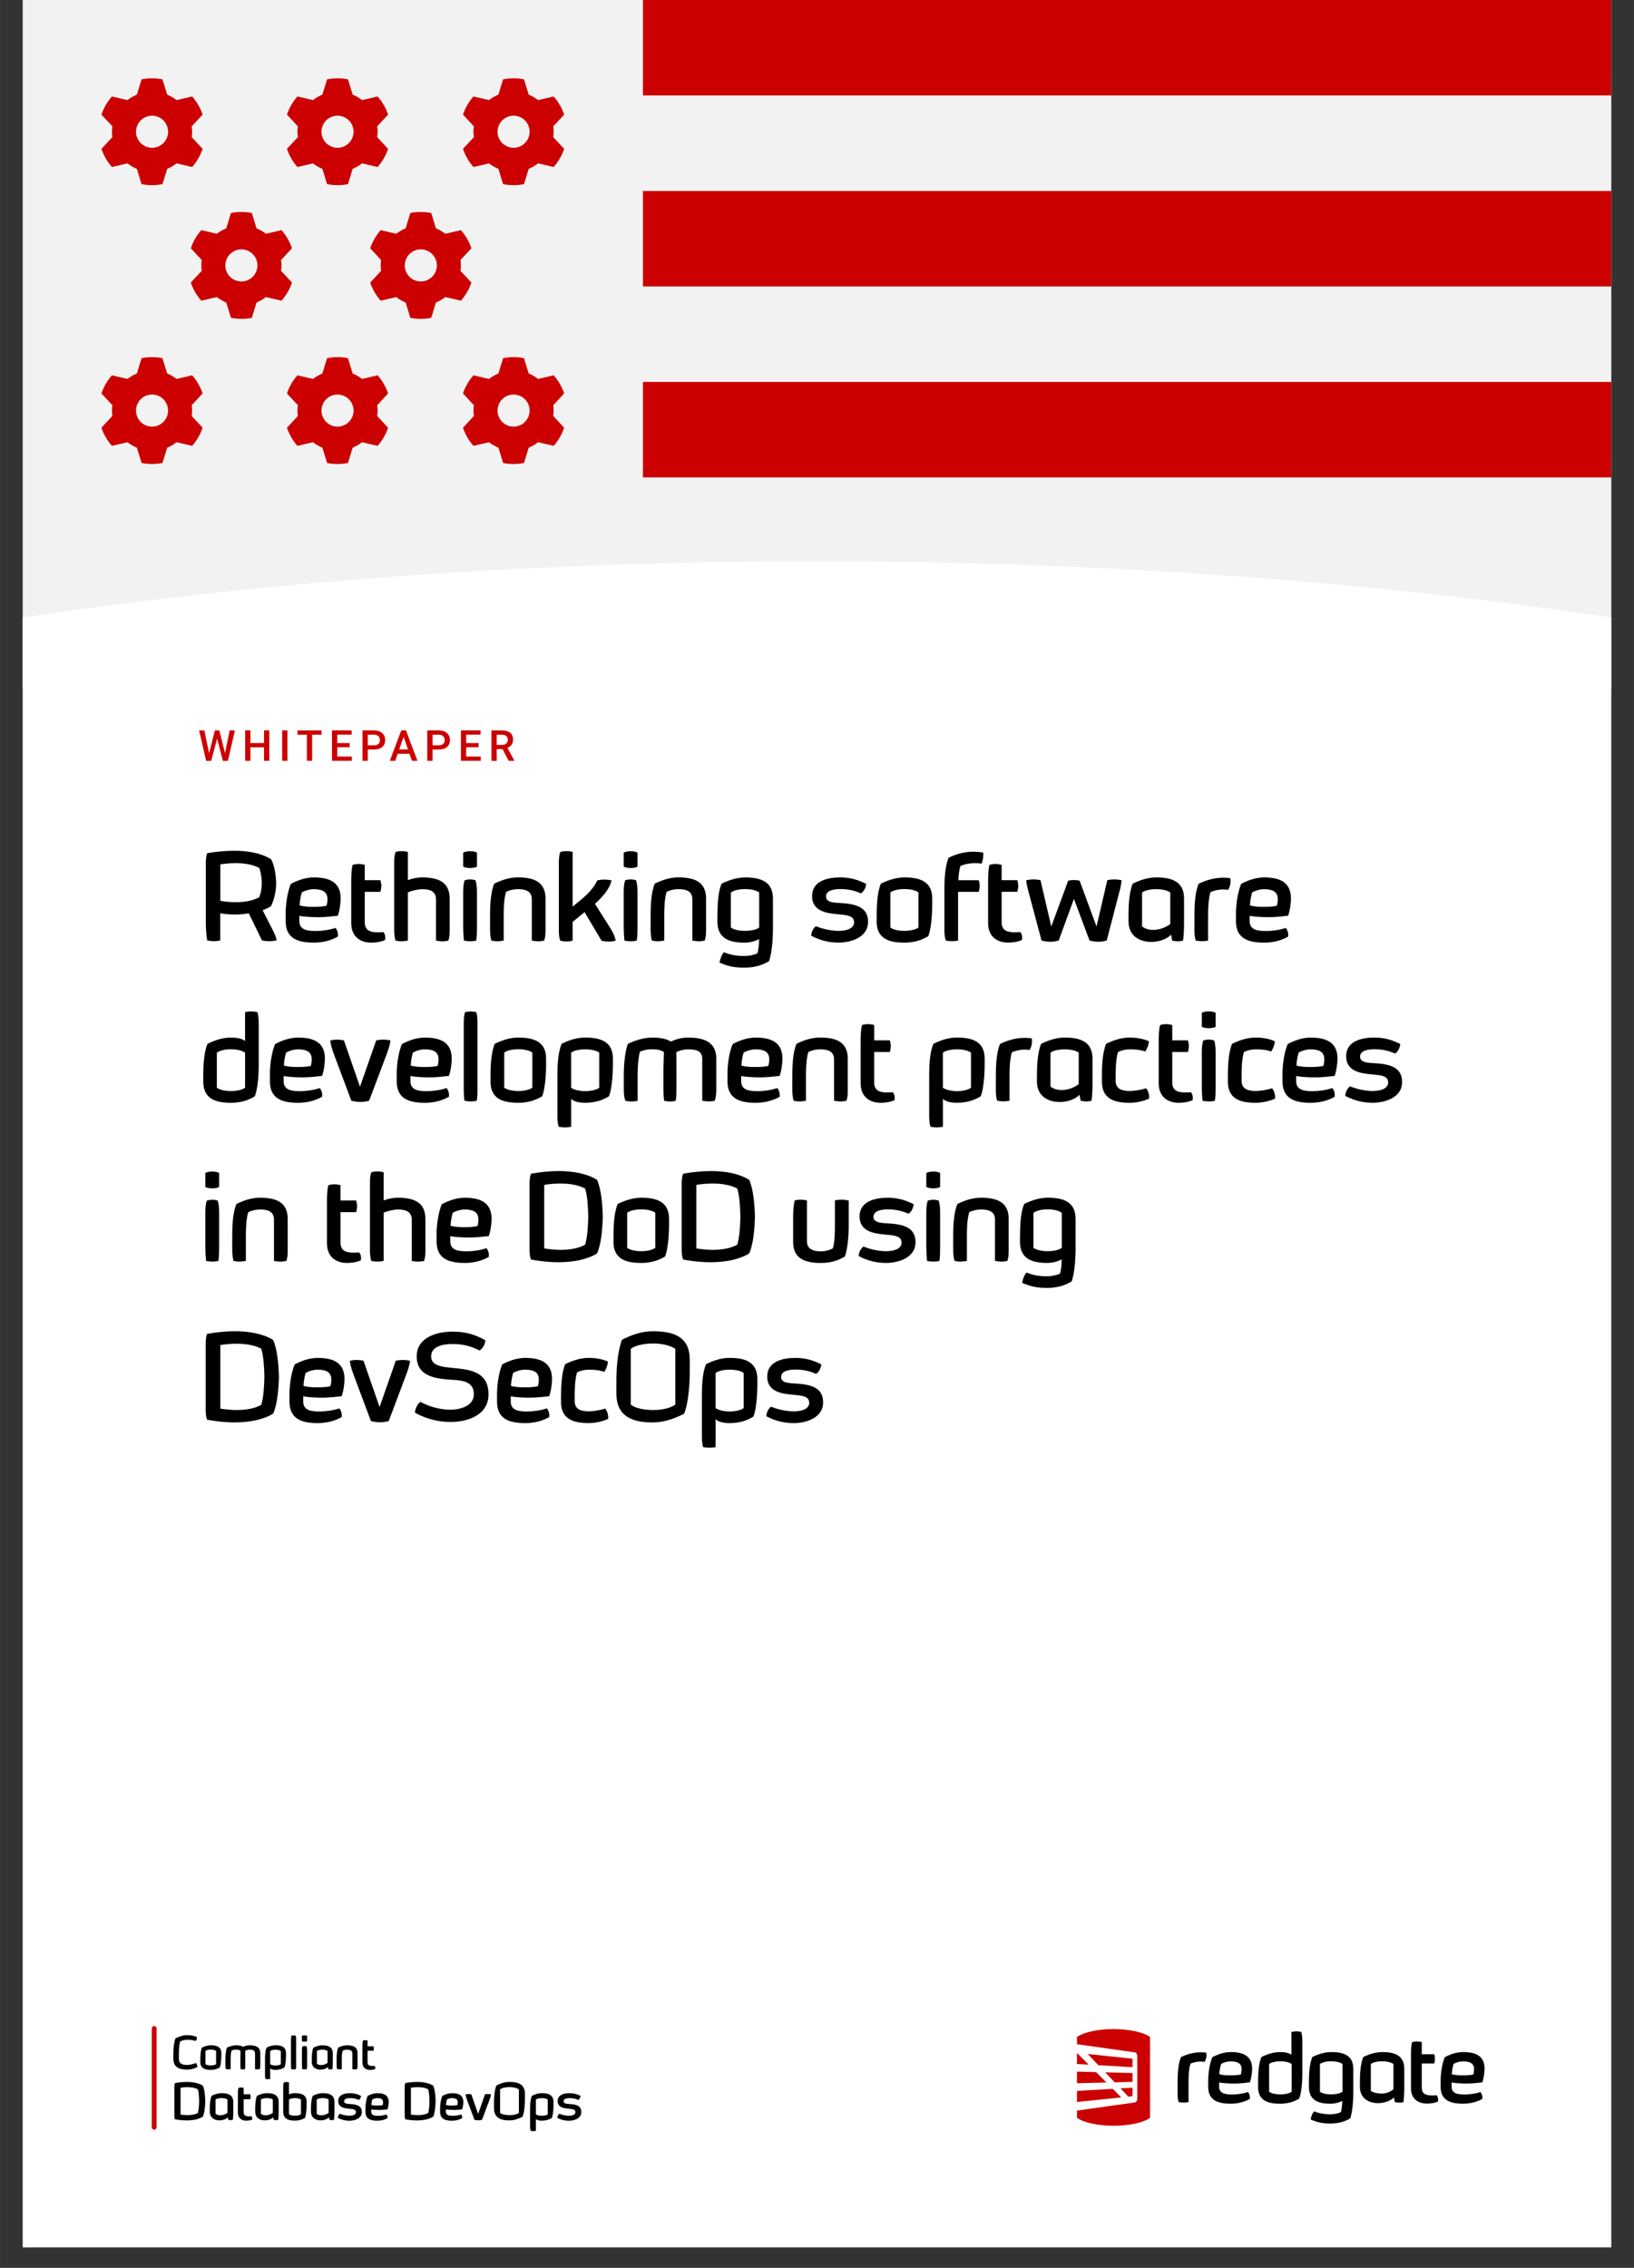 <?xml version="1.0" encoding="UTF-8"?><svg id="Layer_1" xmlns="http://www.w3.org/2000/svg" width="216mm" height="299.7mm" xmlns:xlink="http://www.w3.org/1999/xlink" viewBox="0 0 612.28 849.55"><rect x="0" y="0" width="612.28" height="849.55" fill="#333333" stroke="none"/><defs><style>.cls-1{fill:#fff;}.cls-2{clip-path:url(#clippath-2);}.cls-3{fill:#c00;}.cls-4{stroke:#c00;stroke-linecap:round;stroke-linejoin:round;stroke-width:1.8px;}.cls-4,.cls-5{fill:none;}.cls-6{clip-path:url(#clippath-1);}.cls-7{clip-path:url(#clippath);}.cls-8{fill:#f2f2f2;}</style><clipPath id="clippath"><rect class="cls-5" x="8.5" width="595.28" height="841.89"/></clipPath><clipPath id="clippath-1"><rect class="cls-5" x="8.5" width="595.28" height="841.89"/></clipPath><clipPath id="clippath-2"><rect class="cls-5" x="8.5" width="595.28" height="841.89"/></clipPath></defs><rect class="cls-8" x="8.5" y="0" width="595.28" height="258.13"/><g class="cls-7"><path class="cls-1" d="m0,232.63v616.93h612.28V232.63c-91.92-14.28-195.86-22.37-306.14-22.37S91.92,218.35,0,232.63"/></g><polygon class="cls-3" points="424.37 776.57 414.13 776.31 417.69 780.05 424.37 779.89 424.37 776.57"/><polygon class="cls-3" points="422.81 785.42 424.37 785.26 424.37 782.08 419.87 782.33 422.81 785.42"/><polygon class="cls-3" points="403.55 787.42 420.14 785.7 416.96 782.5 403.55 783.26 403.55 787.42"/><polygon class="cls-3" points="410.72 776.23 403.55 776.05 403.55 780.4 414.6 780.13 410.72 776.23"/><polygon class="cls-3" points="411.58 773.65 424.37 774.38 424.37 771.2 407.57 769.45 411.58 773.65"/><polygon class="cls-3" points="403.55 769.03 403.55 773.19 407.94 773.44 403.55 769.03 403.55 769.03"/><g class="cls-6"><path class="cls-3" d="m425.27,787.6c.39-.06.88-.54.88-1.33v-16.1c0-.76-.46-1.27-.88-1.33l-21.71-3.06v-2.71c2.46-1.75,7.65-2.96,13.69-2.96s11.23,1.21,13.69,2.96v30.29c-2.46,1.75-7.65,2.96-13.69,2.96s-11.23-1.21-13.69-2.96v-2.71l21.71-3.06Z"/><path d="m441.27,784.01v-3.67c0-2.71.07-7.02,1.26-9.73,2.91-1.43,6.04-2.1,9.48-1.68.18,1.28,0,2.42-.65,3.46-1.76-.28-3.52-.07-5.28.68-.65,1.99-.72,5.13-.72,6.88v7.52c-1.33.21-2.15.21-3.7,0-.39-1.14-.39-2.28-.39-3.46"/><path d="m461.14,772.21c-1.22,0-2.37.32-3.56.93-.36,1.07-.61,2.57-.68,3.88,1.62.43,2.95.43,4.31.43,1.58,0,2.73-.11,3.74-.32.22-.68.29-1.36.29-2.03,0-2.42-2.01-2.89-4.1-2.89m1.4,8.3c-1.51,0-3.95-.07-5.71-.39v1.57c0,2.78,2.73,2.92,5.03,2.92,1.62,0,3.95-.28,5.79-.93.61.82.82,1.64.68,2.6-2.05,1.14-4.46,1.78-7.19,1.78-4.45,0-8.41-1.07-8.41-6.27v-2.42c0-2.56.5-6.31,1.55-8.73,2.41-1.28,4.74-1.92,6.9-1.92,4.67,0,8.01,1.43,8.01,6.27,0,1.25-.32,3.78-.86,5.09-1.58.18-3.74.43-5.78.43"/><path d="m548.25,772.21c-1.22,0-2.37.32-3.56.93-.36,1.07-.61,2.57-.68,3.88,1.62.43,2.95.43,4.31.43,1.58,0,2.73-.11,3.74-.32.21-.68.29-1.36.29-2.03,0-2.42-2.01-2.89-4.1-2.89m1.4,8.3c-1.51,0-3.95-.07-5.71-.39v1.57c0,2.78,2.73,2.92,5.03,2.92,1.62,0,3.95-.28,5.78-.93.61.82.83,1.64.68,2.6-2.05,1.14-4.46,1.78-7.19,1.78-4.45,0-8.41-1.07-8.41-6.27v-2.42c0-2.56.5-6.31,1.55-8.73,2.41-1.28,4.74-1.92,6.9-1.92,4.67,0,8.01,1.43,8.01,6.27,0,1.25-.32,3.78-.86,5.09-1.58.18-3.74.43-5.78.43"/><path d="m538.27,784.88c-.76.08-1.02.09-1.27.09-2.08,0-4.24-.13-4.24-2.99v-8.98h4.67c.36-1.14.36-2.32,0-3.46h-4.67v-4.56c-1.29-.32-2.51-.32-3.66.04-.39,1.71-.39,3.6-.39,5.27v11.9c0,4.73,3.56,5.77,5.6,5.82,2.52.06,3.88-.48,4.48-.75,0,0,.17-.49.03-1.29-.15-.83-.54-1.09-.54-1.09"/><path d="m503.05,783.57c-.76.6-2.36,1.01-4.23,1.01s-3.47-.41-4.22-1.01v-10.38c.76-.6,2.36-1.01,4.22-1.01s3.47.41,4.23,1.01v10.38Zm-4.24-14.84c-2.16,0-4.42.57-7.08,1.85-1.15,2.71-1.26,6.98-1.26,9.69v1.53c0,5.2,3.84,6.27,8.15,6.27,1.58,0,3.02-.39,4.35-1.03-.04,1.46-.21,3.38-.54,4.2-1.15.53-2.55.78-3.92.78-1.72,0-3.7-.14-6.11-1.1-.68.82-1.11,1.92-1.29,3.06,2.73,1.18,4.67,1.5,7.44,1.5,3.45,0,5.6-.89,7.4-1.92.79-2.46,1.08-5.67,1.15-8.84v-9.73c0-5.06-3.67-6.27-8.3-6.27"/><path d="m522.12,782.7c-.76.6-2.36,1.56-4.23,1.56s-3.47-.41-4.22-1.01v-10.06c.76-.6,2.36-1.01,4.22-1.01s3.47.41,4.23,1.01v9.51Zm-4.21-13.97c-2.16,0-4.42.57-7.08,1.85-1.15,2.71-1.26,6.98-1.26,9.69v1.39c0,5.17,4.42,6.2,6.75,6.2s4.7-.82,6-2.14l.32,1.74c1.29.25,2.16.28,3.27,0,.14-1.14.29-2.99.29-4.95v-7.52c0-5.06-3.66-6.27-8.3-6.27"/><path d="m484.01,783.57c-.76.6-2.36,1.01-4.23,1.01s-3.47-.41-4.23-1.01v-10.38c.76-.6,2.36-1.01,4.23-1.01s3.47.41,4.23,1.01v10.38Zm3.6-22.4c-1.4-.28-2.37-.25-3.7,0v8.55c-1.01-.75-2.52-1-4.2-1-2.15,0-4.42.57-7.04,1.85-1.01,2.35-1.22,6.06-1.26,8.59v2.64c0,5.2,3.84,6.27,8.3,6.27,2.73,0,5.1-.68,7.11-1.92,1.15-2.85,1.18-8.27,1.18-9.41v-11.51c0-1.35,0-2.71-.4-4.06"/></g><path d="m77.65,352.31c-.54-3.02-.54-5.9-.54-8.82v-19.62c0-1.44,0-2.88.54-4.27,3.24-.54,6.7-.9,10.12-.9,5.13,0,10.08.85,13.81,3.19,1.8,3.15,1.89,8.73,1.89,8.73,0,5.53-1.98,8.91-1.98,8.91-.95.54-2.02,1.08-3.1,1.44l3.69,7.2c.72,1.44,1.44,2.83,1.53,4.14-.9.18-1.75.27-2.65.27s-1.8-.09-2.79-.27l-4.95-10.17c-1.8.31-3.46.45-5.17.45s-3.51-.13-5.53-.45v10.17c-.9.18-1.62.27-2.39.27-.72,0-1.48-.09-2.47-.27Zm19.53-16.24c.45-1.53.9-2.56.9-5.44s-.9-5.44-.9-5.44c-2.25-1.31-5.54-1.85-9-1.85-1.84,0-3.78.18-5.62.45v13.68c1.89.31,3.82.5,5.8.5,3.19,0,6.34-.5,8.82-1.89Z"/><path d="m107.04,345.2v-3.06c0-3.24.63-7.96,1.94-11.02,3.02-1.62,5.94-2.43,8.64-2.43,5.85,0,10.03,1.8,10.03,7.92,0,1.58-.4,4.77-1.08,6.44-1.98.22-4.68.54-7.24.54-1.89,0-4.95-.09-7.15-.5v1.98c0,3.51,3.42,3.69,6.3,3.69,2.02,0,4.95-.36,7.24-1.17.63.81.9,1.67.9,2.56,0,.23,0,.5-.04.72-2.56,1.44-5.58,2.25-9,2.25-5.58,0-10.53-1.35-10.53-7.92Zm15.3-5.89c.27-.85.36-1.71.36-2.56,0-3.06-2.52-3.65-5.13-3.65-1.53,0-2.97.41-4.46,1.17-.45,1.35-.76,3.24-.85,4.9,2.02.54,3.69.54,5.4.54,1.98,0,3.42-.13,4.68-.4Z"/><path d="m131.61,345.74v-15.07c0-2.12,0-4.5.49-6.66.72-.23,1.48-.36,2.29-.36.72,0,1.48.14,2.29.31v5.76h5.85c.22.72.36,1.44.36,2.16,0,.77-.14,1.48-.36,2.21h-5.85v11.38c0,2.83,1.67,3.78,4.86,3.78.63,0,1.31-.04,2.07-.09,0,0,.5.31.68,1.35.04.31.09.54.09.76,0,.58-.14.9-.14.9-.72.31-2.38.95-5.31.95-2.52,0-7.33-1.17-7.33-7.38Z"/><path d="m148.21,352.35c-.5-1.62-.5-3.28-.5-4.9v-24.16c0-1.71,0-2.43.5-4.14.81-.23,1.57-.31,2.34-.31s1.53.09,2.29.31v10.57c1.75-.72,3.69-1.03,5.26-1.03,5.85,0,10.39,1.53,10.39,7.92v10.62c0,1.71.09,3.42-.49,5.13-.77.18-1.48.27-2.16.27-.76,0-1.53-.09-2.47-.27v-15.48c0-3.15-2.52-3.78-5.13-3.78-1.48,0-3.83.5-5.4,1.21v18.04c-.94.18-1.71.27-2.43.27s-1.4-.09-2.21-.27Z"/><path d="m178.72,319.41v5.22c-.49.36-1.53.54-2.56.54s-2.02-.18-2.61-.54v-5.22c.58-.36,1.62-.54,2.61-.54s2.07.18,2.56.54Zm-.54,10.35c.54,1.75.54,3.33.54,5.08v12.19c0,1.71,0,3.37-.27,5.31-.67.18-1.44.27-2.2.27-.85,0-1.67-.09-2.43-.27-.18-1.75-.27-3.51-.27-5.26v-12.24c0-1.75,0-3.33.54-5.08.81-.23,1.44-.32,2.07-.32.68,0,1.31.09,2.02.32Z"/><path d="m184.12,352.35c-.49-1.62-.49-3.28-.49-4.9v-4.19c0-3.42.09-8.82,1.57-12.24,3.29-1.62,6.12-2.34,8.82-2.34,5.85,0,10.39,1.53,10.39,7.92v10.62c0,1.71.09,3.42-.5,5.13-.77.18-1.48.27-2.16.27-.77,0-1.53-.09-2.48-.27v-15.48c0-3.15-2.52-3.78-5.13-3.78-1.57,0-2.97.27-4.5.99-.81,2.47-.9,6.48-.9,8.68v9.58c-.94.18-1.71.27-2.47.27-.67,0-1.4-.09-2.16-.27Z"/><path d="m225.38,352.35l-6.34-10.66-4.46,3.65v7.02c-.72.23-1.53.31-2.29.31-.81,0-1.62-.09-2.34-.31-.45-1.04-.54-2.29-.54-3.87v-25.47c0-1.53.18-3.01.54-3.87.58-.18,1.48-.31,2.38-.31.81,0,1.62.09,2.25.31v20.47l3.6-2.97c2.34-2.02,4.23-3.96,5.67-6.88.9-.18,1.75-.27,2.61-.27.9,0,1.76.09,2.66.27-.45,3.06-3.6,6.48-6.17,8.82l6.25,9.9c.67,1.17,1.26,2.7,1.53,3.87-.76.23-1.66.36-2.56.36-.99,0-2.02-.13-2.79-.36Z"/><path d="m238.88,319.41v5.22c-.49.36-1.53.54-2.56.54s-2.02-.18-2.61-.54v-5.22c.58-.36,1.62-.54,2.61-.54s2.07.18,2.56.54Zm-.54,10.35c.54,1.75.54,3.33.54,5.08v12.19c0,1.71,0,3.37-.27,5.31-.67.18-1.44.27-2.2.27-.85,0-1.67-.09-2.43-.27-.18-1.75-.27-3.51-.27-5.26v-12.24c0-1.75,0-3.33.54-5.08.81-.23,1.44-.32,2.07-.32.68,0,1.31.09,2.02.32Z"/><path d="m244.28,352.35c-.49-1.62-.49-3.28-.49-4.9v-4.19c0-3.42.09-8.82,1.57-12.24,3.29-1.62,6.12-2.34,8.82-2.34,5.85,0,10.39,1.53,10.39,7.92v10.62c0,1.71.09,3.42-.5,5.13-.77.18-1.48.27-2.16.27-.77,0-1.53-.09-2.48-.27v-15.48c0-3.15-2.52-3.78-5.13-3.78-1.57,0-2.97.27-4.5.99-.81,2.47-.9,6.48-.9,8.68v9.58c-.94.18-1.71.27-2.47.27-.67,0-1.4-.09-2.16-.27Z"/><path d="m269.62,360.59c.23-1.44.77-2.83,1.62-3.87,3.01,1.21,5.49,1.4,7.65,1.4,1.71,0,3.46-.31,4.9-.99.4-1.04.63-3.46.67-5.31-1.67.81-3.46,1.31-5.44,1.31-5.4,0-10.21-1.35-10.21-7.92,0-7.6.36-11.29,1.57-14.17,3.33-1.62,6.16-2.34,8.86-2.34,5.8,0,10.39,1.53,10.39,7.92v12.28c-.09,4-.45,8.05-1.44,11.16-2.25,1.3-4.95,2.43-9.27,2.43-3.46,0-5.9-.4-9.31-1.89Zm14.85-13.14v-13.09c-1.08-.9-3.15-1.3-5.26-1.3s-4.23.4-5.35,1.3v13.09c1.12.85,3.19,1.26,5.26,1.26,2.21,0,4.37-.45,5.35-1.26Z"/><path d="m303.93,350.51c.18-1.39.63-2.61,1.8-3.55,2.88,1.17,6.03,1.75,8.5,1.75,3.69,0,5.8-1.26,5.8-3.15,0-2.56-2.56-2.74-5.98-3.06-3.78-.36-9.76-.9-9.76-6.79s6.16-7.02,10.48-7.02c3.64,0,6.39.72,9.81,2.43-.18,1.44-.81,2.74-1.93,3.55-2.97-1.3-5.49-1.62-7.87-1.62-2.16,0-5.26.45-5.26,2.79s3.33,2.29,5.22,2.43c6.12.31,10.53,1.62,10.53,7.06,0,6.03-6.79,7.78-10.98,7.78-3.33,0-6.79-.67-10.35-2.61Zm24.57-5.31v-1.93c0-3.42.13-8.82,1.57-12.24,3.33-1.62,6.16-2.34,8.86-2.34,5.8,0,10.39,1.53,10.39,7.92v1.89c0,1.08,0,8.37-1.48,12.19-2.56,1.57-5.49,2.43-8.91,2.43-5.62,0-10.44-1.35-10.44-7.92Zm15.66,2.25v-13.14c-1.08-.85-3.15-1.26-5.26-1.26s-4.14.4-5.26,1.26v13.14c1.03.81,3.15,1.26,5.26,1.26s4.23-.45,5.26-1.26Zm10.26,4.9c-.54-1.53-.54-3.06-.54-4.63v-15.34c.04-3.24.27-8.01,1.57-11.07,3.1-1.48,6.03-2.25,9.22-2.25,1.21,0,2.43.09,3.73.32.05.32.05.63.05.9,0,1.12-.23,2.16-.63,3.24-.81-.14-1.62-.18-2.47-.18-1.84,0-3.78.32-5.49,1.08-.4,1.3-.76,3.78-.72,5.31h7.6c.23.67.36,1.39.36,2.11s-.13,1.48-.36,2.25h-7.74v18.27c-.85.14-1.53.22-2.29.22-.67,0-1.35-.09-2.29-.22Zm15.84-6.61v-15.07c0-2.11,0-4.5.49-6.66.72-.23,1.48-.36,2.29-.36.72,0,1.48.13,2.29.31v5.76h5.85c.23.72.36,1.44.36,2.16,0,.76-.13,1.48-.36,2.2h-5.85v11.38c0,2.83,1.66,3.78,4.86,3.78.63,0,1.3-.05,2.07-.09,0,0,.49.32.67,1.35.05.31.09.54.09.76,0,.58-.14.9-.14.9-.72.32-2.38.94-5.31.94-2.52,0-7.33-1.17-7.33-7.38Zm20.02,6.61l-4.63-17.37c-.54-1.98-1.03-3.78-1.12-5.22.99-.23,1.89-.32,2.79-.32s1.71.09,2.56.27l4.05,17.37,6.34-17.19c.81-.18,1.44-.22,2.07-.22.67,0,1.35.04,2.2.22l6.34,17.19,4.05-17.37c.81-.18,1.66-.27,2.52-.27.94,0,1.84.09,2.83.32-.13,1.66-.58,3.42-1.08,5.26l-4.5,17.32c-1.26.32-2.2.45-3.1.45-.94,0-1.93-.13-3.33-.45l-5.85-15.61-5.71,15.61c-1.3.32-2.2.45-3.15.45s-1.89-.13-3.28-.45Zm32.58-7.33v-1.75c0-3.42.14-8.82,1.57-12.24,3.33-1.62,6.16-2.34,8.86-2.34,5.8,0,10.39,1.53,10.39,7.92v9.49c0,2.47-.18,4.81-.36,6.25-.67.18-1.26.27-1.89.27-.67,0-1.35-.09-2.2-.27l-.4-2.2c-1.62,1.66-4.5,2.7-7.51,2.7s-8.46-1.3-8.46-7.83Zm15.66,1.12v-11.79c-1.03-.85-3.15-1.26-5.26-1.26s-4.27.4-5.31,1.26v12.69c1.12.9,2.61,1.3,4.14,1.3,2.25,0,4.68-.85,6.43-2.2Zm9.54,6.21c-.49-1.44-.49-2.88-.49-4.36v-4.63c0-3.42.09-8.86,1.57-12.28,2.92-1.44,5.98-2.29,9.31-2.29.85,0,1.71.09,2.56.18.05.4.09.76.09,1.12,0,1.17-.27,2.25-.9,3.24-.63-.09-1.26-.13-1.89-.13-1.57,0-3.15.31-4.72.99-.81,2.52-.9,6.48-.9,8.68v9.49c-.81.14-1.48.22-2.2.22s-1.44-.09-2.43-.22Zm15.08-7.15v-3.06c0-3.24.63-7.96,1.93-11.02,3.01-1.62,5.94-2.43,8.64-2.43,5.85,0,10.03,1.8,10.03,7.92,0,1.57-.4,4.77-1.08,6.43-1.98.23-4.68.54-7.24.54-1.89,0-4.95-.09-7.15-.49v1.98c0,3.51,3.42,3.69,6.3,3.69,2.02,0,4.95-.36,7.24-1.17.63.81.9,1.66.9,2.56,0,.22,0,.49-.04.72-2.56,1.44-5.58,2.25-9,2.25-5.58,0-10.53-1.35-10.53-7.92Zm15.3-5.89c.27-.85.36-1.71.36-2.56,0-3.06-2.52-3.64-5.13-3.64-1.53,0-2.97.4-4.45,1.17-.45,1.35-.76,3.24-.85,4.9,2.02.54,3.69.54,5.4.54,1.98,0,3.42-.14,4.68-.4Z"/><path d="m76.17,405.2v-3.33c.04-3.19.31-7.88,1.57-10.84,3.29-1.62,6.12-2.34,8.82-2.34,2.11,0,4,.31,5.26,1.26v-10.8c.85-.18,1.62-.27,2.34-.27s1.44.09,2.29.27c.5,1.71.5,3.42.5,5.13v14.53c0,1.44-.04,8.28-1.48,11.88-2.52,1.58-5.49,2.43-8.91,2.43-5.58,0-10.39-1.35-10.39-7.92Zm15.66,2.25v-13.09c-1.08-.85-3.19-1.3-5.31-1.3s-4.19.45-5.27,1.3v13.09c1.04.85,3.19,1.26,5.31,1.26s4.23-.4,5.26-1.26Z"/><path d="m101.14,405.2v-3.06c0-3.24.63-7.96,1.94-11.02,3.02-1.62,5.94-2.43,8.64-2.43,5.85,0,10.03,1.8,10.03,7.92,0,1.58-.4,4.77-1.08,6.44-1.98.22-4.68.54-7.24.54-1.89,0-4.95-.09-7.15-.5v1.98c0,3.51,3.42,3.69,6.3,3.69,2.02,0,4.95-.36,7.24-1.17.63.81.9,1.67.9,2.56,0,.23,0,.5-.04.72-2.56,1.44-5.58,2.25-9,2.25-5.58,0-10.53-1.35-10.53-7.92Zm15.3-5.89c.27-.85.36-1.71.36-2.56,0-3.06-2.52-3.65-5.13-3.65-1.53,0-2.97.41-4.45,1.17-.45,1.35-.77,3.24-.85,4.9,2.02.54,3.69.54,5.4.54,1.98,0,3.42-.13,4.68-.4Z"/><path d="m131.65,412.35l-6.52-17.41c-.54-1.49-1.12-3.06-1.4-5.17.94-.23,1.8-.32,2.61-.32.85,0,1.67.09,2.52.27l6.03,17.37,6.08-17.37c.81-.18,1.66-.27,2.52-.27.95,0,1.85.09,2.83.32-.23,1.75-.81,3.46-1.44,5.17l-6.57,17.41c-1.26.31-2.25.45-3.24.45s-2.02-.14-3.42-.45Z"/><path d="m148.66,405.2v-3.06c0-3.24.63-7.96,1.94-11.02,3.02-1.62,5.94-2.43,8.64-2.43,5.85,0,10.03,1.8,10.03,7.92,0,1.58-.4,4.77-1.08,6.44-1.98.22-4.68.54-7.24.54-1.89,0-4.95-.09-7.15-.5v1.98c0,3.51,3.42,3.69,6.3,3.69,2.02,0,4.95-.36,7.24-1.17.63.81.9,1.67.9,2.56,0,.23,0,.5-.04.72-2.56,1.44-5.58,2.25-9,2.25-5.58,0-10.53-1.35-10.53-7.92Zm15.3-5.89c.27-.85.36-1.71.36-2.56,0-3.06-2.52-3.65-5.13-3.65-1.53,0-2.97.41-4.45,1.17-.45,1.35-.77,3.24-.85,4.9,2.02.54,3.69.54,5.4.54,1.98,0,3.42-.13,4.68-.4Z"/><path d="m174.04,412.35c-.22-1.53-.27-3.06-.27-4.59v-23.94c0-1.58,0-3.15.5-4.68.85-.18,1.48-.23,2.12-.23.58,0,1.21.04,2.07.23.45,1.53.45,3.15.45,4.72v23.85c0,1.48.04,2.88-.27,4.63-.67.18-1.44.27-2.2.27-.81,0-1.62-.09-2.39-.27Z"/><path d="m183.81,405.2v-1.94c0-3.42.13-8.82,1.57-12.24,3.33-1.62,6.16-2.34,8.86-2.34,5.8,0,10.39,1.53,10.39,7.92v1.89c0,1.08,0,8.37-1.48,12.19-2.56,1.58-5.49,2.43-8.91,2.43-5.62,0-10.44-1.35-10.44-7.92Zm15.66,2.25v-13.14c-1.08-.85-3.15-1.26-5.26-1.26s-4.14.4-5.27,1.26v13.14c1.04.81,3.15,1.26,5.27,1.26s4.23-.45,5.26-1.26Z"/><path d="m209.37,422.11c-.5-1.53-.5-3.1-.5-4.68v-14.44c0-3.24.09-8.5,1.58-11.97,3.28-1.62,6.12-2.34,8.82-2.34,5.85,0,10.39,1.53,10.39,7.92v1.89c0,1.08,0,8.37-1.48,12.19-2.52,1.58-5.49,2.43-8.91,2.43-2.07,0-4.09-.36-5.26-1.44v10.44c-.85.14-1.58.23-2.29.23-.67,0-1.4-.09-2.34-.23Zm15.16-14.62v-13.14c-1.03-.85-3.1-1.26-5.22-1.26s-4.23.41-5.31,1.26v13.14c1.17.81,3.24,1.26,5.31,1.26s4.14-.45,5.22-1.26Z"/><path d="m234.34,412.35c-.59-1.57-.59-3.19-.59-4.77v-5.35c0-2.65.32-7.92,1.53-11.2,3.38-1.62,6.48-2.34,9.18-2.34s5.13.36,6.93,1.48c2.38-1.08,4.41-1.48,6.39-1.48,5.85,0,10.62,1.53,10.62,7.92v10.98c0,1.49,0,3.02-.58,4.77-.68.18-1.44.23-2.21.23-.85,0-1.71-.09-2.47-.23v-15.75c0-3.15-2.7-3.51-5.31-3.51-1.35,0-2.92.27-4.41,1.08.04,2.25.04,4.63.04,6.93v6.48c0,1.49.04,2.97-.27,4.77-.67.18-1.4.27-2.07.27-.72,0-1.48-.09-2.25-.27-.23-1.57-.27-3.15-.27-4.72v-6.48c0-2.43.14-4.63.18-7.02-.99-.77-2.7-1.08-4.32-1.08s-3.15.23-4.68.94c-.9,3.42-.85,7.92-.85,10.44v7.92c-.63.18-1.39.27-2.2.27-.77,0-1.58-.09-2.38-.27Z"/><path d="m272.59,405.2v-3.06c0-3.24.63-7.96,1.94-11.02,3.02-1.62,5.94-2.43,8.64-2.43,5.85,0,10.03,1.8,10.03,7.92,0,1.58-.4,4.77-1.08,6.44-1.98.22-4.68.54-7.24.54-1.89,0-4.95-.09-7.15-.5v1.98c0,3.51,3.42,3.69,6.3,3.69,2.02,0,4.95-.36,7.24-1.17.63.81.9,1.67.9,2.56,0,.23,0,.5-.04.72-2.56,1.44-5.58,2.25-9,2.25-5.58,0-10.53-1.35-10.53-7.92Zm15.3-5.89c.27-.85.36-1.71.36-2.56,0-3.06-2.52-3.65-5.13-3.65-1.53,0-2.97.41-4.45,1.17-.45,1.35-.77,3.24-.85,4.9,2.02.54,3.69.54,5.4.54,1.98,0,3.42-.13,4.68-.4Z"/><path d="m297.38,412.35c-.49-1.62-.49-3.28-.49-4.9v-4.19c0-3.42.09-8.82,1.57-12.24,3.29-1.62,6.12-2.34,8.82-2.34,5.85,0,10.39,1.53,10.39,7.92v10.62c0,1.71.09,3.42-.5,5.13-.76.18-1.49.27-2.16.27-.76,0-1.53-.09-2.47-.27v-15.48c0-3.15-2.52-3.78-5.13-3.78-1.57,0-2.97.27-4.5.99-.81,2.47-.9,6.48-.9,8.68v9.58c-.94.18-1.71.27-2.47.27-.67,0-1.4-.09-2.16-.27Z"/><path d="m322.49,405.74v-15.07c0-2.12,0-4.5.5-6.66.72-.23,1.49-.36,2.29-.36.72,0,1.49.14,2.29.31v5.76h5.85c.23.72.36,1.44.36,2.16,0,.77-.13,1.48-.36,2.21h-5.85v11.38c0,2.83,1.67,3.78,4.86,3.78.63,0,1.3-.04,2.07-.09,0,0,.5.31.67,1.35.04.31.09.54.09.76,0,.58-.13.9-.13.9-.72.31-2.38.95-5.31.95-2.52,0-7.33-1.17-7.33-7.38Z"/><path d="m348.68,422.11c-.5-1.53-.5-3.1-.5-4.68v-14.44c0-3.24.09-8.5,1.58-11.97,3.28-1.62,6.12-2.34,8.82-2.34,5.85,0,10.39,1.53,10.39,7.92v1.89c0,1.08,0,8.37-1.48,12.19-2.52,1.58-5.49,2.43-8.91,2.43-2.07,0-4.09-.36-5.26-1.44v10.44c-.86.14-1.58.23-2.29.23-.67,0-1.39-.09-2.34-.23Zm15.16-14.62v-13.14c-1.04-.85-3.1-1.26-5.22-1.26s-4.23.41-5.31,1.26v13.14c1.17.81,3.24,1.26,5.31,1.26s4.14-.45,5.22-1.26Z"/><path d="m373.66,412.35c-.5-1.44-.5-2.88-.5-4.36v-4.63c0-3.42.09-8.86,1.58-12.28,2.92-1.44,5.98-2.29,9.31-2.29.85,0,1.71.09,2.56.18.04.4.09.76.09,1.12,0,1.17-.27,2.25-.9,3.24-.63-.09-1.26-.14-1.89-.14-1.58,0-3.15.32-4.73.99-.81,2.52-.9,6.48-.9,8.68v9.49c-.81.13-1.49.23-2.21.23s-1.44-.09-2.43-.23Z"/><path d="m388.55,405.02v-1.76c0-3.42.14-8.82,1.58-12.24,3.33-1.62,6.17-2.34,8.86-2.34,5.8,0,10.39,1.53,10.39,7.92v9.49c0,2.48-.18,4.81-.36,6.25-.67.18-1.26.27-1.89.27-.68,0-1.35-.09-2.21-.27l-.41-2.21c-1.62,1.67-4.5,2.7-7.51,2.7s-8.46-1.31-8.46-7.83Zm15.66,1.12v-11.79c-1.03-.85-3.15-1.26-5.26-1.26s-4.27.41-5.31,1.26v12.69c1.12.9,2.61,1.3,4.14,1.3,2.25,0,4.68-.85,6.43-2.21Z"/><path d="m412.9,405.2v-1.94c0-3.42.14-8.82,1.58-12.24,3.33-1.62,6.17-2.34,8.86-2.34s5.4.54,7.16,1.4c-.13,1.53-.63,2.79-1.4,3.82-2.11-.72-4.14-.81-5.62-.81-1.58,0-2.97.27-4.54.99-.81,2.47-.9,6.48-.9,8.68v2.16c0,3.19,2.66,3.78,5.31,3.78,1.26,0,3.74-.27,6.12-1.03.86,1.12,1.21,2.38,1.12,3.87-1.98.9-4.68,1.58-7.25,1.58-5.62,0-10.44-1.35-10.44-7.92Z"/><path d="m434.18,405.74v-15.07c0-2.12,0-4.5.5-6.66.72-.23,1.49-.36,2.29-.36.72,0,1.49.14,2.29.31v5.76h5.85c.23.72.36,1.44.36,2.16,0,.77-.13,1.48-.36,2.21h-5.85v11.38c0,2.83,1.67,3.78,4.86,3.78.63,0,1.3-.04,2.07-.09,0,0,.5.31.67,1.35.04.31.09.54.09.76,0,.58-.13.9-.13.9-.72.31-2.38.95-5.31.95-2.52,0-7.33-1.17-7.33-7.38Z"/><path d="m455.51,379.41v5.22c-.5.36-1.53.54-2.57.54s-2.02-.18-2.61-.54v-5.22c.58-.36,1.62-.54,2.61-.54s2.07.18,2.57.54Zm-.54,10.35c.54,1.75.54,3.33.54,5.08v12.19c0,1.71,0,3.37-.27,5.31-.67.18-1.44.27-2.21.27-.85,0-1.67-.09-2.43-.27-.18-1.75-.27-3.51-.27-5.26v-12.24c0-1.75,0-3.33.54-5.08.81-.23,1.44-.32,2.07-.32.67,0,1.3.09,2.03.32Z"/><path d="m460.1,405.2v-1.94c0-3.42.14-8.82,1.58-12.24,3.33-1.62,6.17-2.34,8.86-2.34s5.4.54,7.16,1.4c-.13,1.53-.63,2.79-1.4,3.82-2.11-.72-4.14-.81-5.62-.81-1.58,0-2.97.27-4.54.99-.81,2.47-.9,6.48-.9,8.68v2.16c0,3.19,2.66,3.78,5.31,3.78,1.26,0,3.74-.27,6.12-1.03.86,1.12,1.21,2.38,1.12,3.87-1.98.9-4.68,1.58-7.25,1.58-5.62,0-10.44-1.35-10.44-7.92Z"/><path d="m480.57,405.2v-3.06c0-3.24.63-7.96,1.94-11.02,3.01-1.62,5.94-2.43,8.64-2.43,5.85,0,10.03,1.8,10.03,7.92,0,1.58-.41,4.77-1.08,6.44-1.98.22-4.68.54-7.24.54-1.89,0-4.95-.09-7.16-.5v1.98c0,3.51,3.42,3.69,6.3,3.69,2.03,0,4.95-.36,7.25-1.17.63.81.9,1.67.9,2.56,0,.23,0,.5-.04.72-2.56,1.44-5.58,2.25-9,2.25-5.58,0-10.53-1.35-10.53-7.92Zm15.3-5.89c.27-.85.36-1.71.36-2.56,0-3.06-2.52-3.65-5.13-3.65-1.53,0-2.97.41-4.45,1.17-.45,1.35-.77,3.24-.86,4.9,2.03.54,3.69.54,5.4.54,1.98,0,3.42-.13,4.68-.4Z"/><path d="m504.06,410.51c.18-1.4.63-2.61,1.8-3.56,2.88,1.17,6.03,1.75,8.5,1.75,3.69,0,5.8-1.26,5.8-3.15,0-2.56-2.56-2.74-5.98-3.06-3.78-.36-9.76-.9-9.76-6.79s6.17-7.02,10.48-7.02c3.65,0,6.39.72,9.81,2.43-.18,1.44-.81,2.75-1.93,3.56-2.97-1.31-5.49-1.62-7.88-1.62-2.16,0-5.26.45-5.26,2.79s3.33,2.29,5.22,2.43c6.12.31,10.53,1.62,10.53,7.06,0,6.03-6.79,7.78-10.98,7.78-3.33,0-6.79-.68-10.35-2.61Z"/><path d="m82.11,439.41v5.22c-.49.36-1.53.54-2.56.54s-2.02-.18-2.61-.54v-5.22c.58-.36,1.62-.54,2.61-.54s2.07.18,2.56.54Zm-.54,10.35c.54,1.75.54,3.33.54,5.08v12.19c0,1.71,0,3.38-.27,5.31-.67.18-1.44.27-2.2.27-.85,0-1.67-.09-2.43-.27-.18-1.75-.27-3.51-.27-5.26v-12.24c0-1.75,0-3.33.54-5.08.81-.23,1.44-.32,2.07-.32.68,0,1.31.09,2.02.32Z"/><path d="m87.51,472.35c-.49-1.62-.49-3.29-.49-4.91v-4.18c0-3.42.09-8.82,1.57-12.24,3.29-1.62,6.12-2.34,8.82-2.34,5.85,0,10.39,1.53,10.39,7.92v10.62c0,1.71.09,3.42-.5,5.13-.77.18-1.48.27-2.16.27-.77,0-1.53-.09-2.48-.27v-15.48c0-3.15-2.52-3.78-5.13-3.78-1.57,0-2.97.27-4.5.99-.81,2.48-.9,6.48-.9,8.68v9.58c-.94.18-1.71.27-2.47.27-.67,0-1.4-.09-2.16-.27Z"/><path d="m122.52,465.74v-15.08c0-2.11,0-4.5.49-6.66.72-.23,1.48-.36,2.29-.36.72,0,1.48.13,2.29.32v5.76h5.85c.22.72.36,1.44.36,2.16,0,.77-.14,1.49-.36,2.21h-5.85v11.38c0,2.83,1.67,3.78,4.86,3.78.63,0,1.31-.04,2.07-.09,0,0,.5.32.68,1.35.04.31.09.54.09.76,0,.58-.13.9-.13.9-.72.31-2.39.94-5.31.94-2.52,0-7.33-1.17-7.33-7.38Z"/><path d="m139.12,472.35c-.5-1.62-.5-3.29-.5-4.91v-24.16c0-1.71,0-2.43.5-4.14.81-.22,1.57-.31,2.34-.31s1.53.09,2.29.31v10.58c1.75-.72,3.69-1.04,5.26-1.04,5.85,0,10.39,1.53,10.39,7.92v10.62c0,1.71.09,3.42-.49,5.13-.77.18-1.48.27-2.16.27-.76,0-1.53-.09-2.47-.27v-15.48c0-3.15-2.52-3.78-5.13-3.78-1.48,0-3.82.49-5.4,1.21v18.04c-.94.18-1.71.27-2.43.27s-1.4-.09-2.21-.27Z"/><path d="m163.6,465.2v-3.06c0-3.24.63-7.96,1.94-11.02,3.02-1.62,5.94-2.43,8.64-2.43,5.85,0,10.03,1.8,10.03,7.92,0,1.57-.4,4.77-1.08,6.43-1.98.22-4.68.54-7.24.54-1.89,0-4.95-.09-7.15-.5v1.98c0,3.51,3.42,3.69,6.3,3.69,2.02,0,4.95-.36,7.24-1.17.63.81.9,1.67.9,2.56,0,.23,0,.5-.04.72-2.56,1.44-5.58,2.25-9,2.25-5.58,0-10.53-1.35-10.53-7.92Zm15.3-5.9c.27-.85.36-1.71.36-2.56,0-3.06-2.52-3.64-5.13-3.64-1.53,0-2.97.4-4.45,1.17-.45,1.35-.77,3.24-.85,4.9,2.02.54,3.69.54,5.4.54,1.98,0,3.42-.13,4.68-.41Z"/><path d="m198.97,471.85c-.54-1.39-.54-2.83-.54-4.27v-23.62c0-1.44,0-2.88.54-4.28,3.28-.58,6.84-.99,10.35-.99,5.35,0,10.57.9,14.4,3.28,1.57,3.51,2.02,9.18,2.16,13.72-.13,4.68-.58,10.35-2.16,13.86-3.87,2.38-9.13,3.29-14.49,3.29-3.51,0-7.06-.41-10.26-.99Zm20.29-5.58c.85-2.79,1.08-6.84,1.17-10.57-.09-3.6-.31-7.65-1.17-10.44-2.47-1.39-5.89-1.89-9.22-1.89-2.11,0-4.23.18-6.12.5v23.8c1.94.31,4,.54,6.12.54,3.38,0,6.75-.54,9.22-1.94Z"/><path d="m229.88,465.2v-1.94c0-3.42.13-8.82,1.57-12.24,3.33-1.62,6.16-2.34,8.86-2.34,5.8,0,10.39,1.53,10.39,7.92v1.89c0,1.08,0,8.37-1.48,12.19-2.56,1.58-5.49,2.43-8.91,2.43-5.62,0-10.44-1.35-10.44-7.92Zm15.66,2.25v-13.14c-1.08-.86-3.15-1.26-5.26-1.26s-4.14.41-5.27,1.26v13.14c1.04.81,3.15,1.26,5.27,1.26s4.23-.45,5.26-1.26Z"/><path d="m255.98,471.85c-.54-1.39-.54-2.83-.54-4.27v-23.62c0-1.44,0-2.88.54-4.28,3.28-.58,6.84-.99,10.35-.99,5.35,0,10.57.9,14.4,3.28,1.57,3.51,2.02,9.18,2.16,13.72-.13,4.68-.58,10.35-2.16,13.86-3.87,2.38-9.13,3.29-14.49,3.29-3.51,0-7.06-.41-10.26-.99Zm20.29-5.58c.85-2.79,1.08-6.84,1.17-10.57-.09-3.6-.31-7.65-1.17-10.44-2.47-1.39-5.89-1.89-9.22-1.89-2.11,0-4.23.18-6.12.5v23.8c1.94.31,4,.54,6.12.54,3.38,0,6.75-.54,9.22-1.94Z"/><path d="m297.2,465.29v-9.81c0-2.38.23-4.05.58-5.8.72-.18,1.44-.27,2.21-.27s1.57.09,2.38.27v15.34c0,3.11,2.74,3.74,5.26,3.74,1.44,0,2.79-.32,4.41-1.04.76-2.07.81-6.57.81-8.55v-9.49c.81-.18,1.62-.27,2.43-.27.9,0,1.85.13,2.75.32v9.81c0,1.71-.18,7.87-1.48,11.2-2.61,1.53-5.4,2.38-8.91,2.38-5.58,0-10.44-1.35-10.44-7.83Z"/><path d="m321.73,470.51c.18-1.4.63-2.61,1.8-3.55,2.88,1.17,6.03,1.75,8.5,1.75,3.69,0,5.8-1.26,5.8-3.15,0-2.56-2.56-2.75-5.98-3.06-3.78-.36-9.76-.9-9.76-6.79s6.17-7.02,10.48-7.02c3.65,0,6.39.72,9.81,2.43-.18,1.44-.81,2.75-1.93,3.55-2.97-1.3-5.49-1.62-7.88-1.62-2.16,0-5.26.45-5.26,2.79s3.33,2.29,5.22,2.43c6.12.31,10.53,1.62,10.53,7.06,0,6.03-6.79,7.78-10.98,7.78-3.33,0-6.79-.67-10.35-2.61Z"/><path d="m352.28,439.41v5.22c-.5.36-1.53.54-2.57.54s-2.02-.18-2.61-.54v-5.22c.58-.36,1.62-.54,2.61-.54s2.07.18,2.57.54Zm-.54,10.35c.54,1.75.54,3.33.54,5.08v12.19c0,1.71,0,3.38-.27,5.31-.67.18-1.44.27-2.21.27-.85,0-1.67-.09-2.43-.27-.18-1.75-.27-3.51-.27-5.26v-12.24c0-1.75,0-3.33.54-5.08.81-.23,1.44-.32,2.07-.32.67,0,1.3.09,2.03.32Z"/><path d="m357.68,472.35c-.5-1.62-.5-3.29-.5-4.91v-4.18c0-3.42.09-8.82,1.58-12.24,3.28-1.62,6.12-2.34,8.82-2.34,5.85,0,10.39,1.53,10.39,7.92v10.62c0,1.71.09,3.42-.5,5.13-.76.18-1.49.27-2.16.27-.76,0-1.53-.09-2.47-.27v-15.48c0-3.15-2.52-3.78-5.13-3.78-1.58,0-2.97.27-4.5.99-.81,2.48-.9,6.48-.9,8.68v9.58c-.95.18-1.71.27-2.48.27-.67,0-1.39-.09-2.16-.27Z"/><path d="m383.01,480.58c.22-1.44.76-2.83,1.62-3.87,3.01,1.21,5.49,1.39,7.65,1.39,1.71,0,3.46-.32,4.9-.99.41-1.04.63-3.46.67-5.31-1.66.81-3.46,1.3-5.44,1.3-5.4,0-10.21-1.35-10.21-7.92,0-7.61.36-11.29,1.58-14.17,3.33-1.62,6.17-2.34,8.86-2.34,5.8,0,10.39,1.53,10.39,7.92v12.28c-.09,4-.45,8.05-1.44,11.16-2.25,1.31-4.95,2.43-9.27,2.43-3.46,0-5.89-.41-9.31-1.89Zm14.85-13.14v-13.09c-1.08-.9-3.15-1.31-5.26-1.31s-4.23.41-5.35,1.31v13.09c1.12.86,3.2,1.26,5.26,1.26,2.21,0,4.37-.45,5.35-1.26Z"/><path d="m77.61,531.85c-.54-1.39-.54-2.83-.54-4.27v-23.62c0-1.44,0-2.88.54-4.28,3.28-.58,6.84-.99,10.35-.99,5.35,0,10.57.9,14.4,3.28,1.57,3.51,2.02,9.18,2.16,13.72-.13,4.68-.58,10.35-2.16,13.86-3.87,2.38-9.13,3.29-14.49,3.29-3.51,0-7.06-.41-10.26-.99Zm20.29-5.58c.85-2.79,1.08-6.84,1.17-10.57-.09-3.6-.31-7.65-1.17-10.44-2.47-1.39-5.89-1.89-9.22-1.89-2.11,0-4.23.18-6.12.5v23.8c1.94.31,4,.54,6.12.54,3.38,0,6.75-.54,9.22-1.94Z"/><path d="m108.48,525.2v-3.06c0-3.24.63-7.96,1.94-11.02,3.02-1.62,5.94-2.43,8.64-2.43,5.85,0,10.03,1.8,10.03,7.92,0,1.57-.4,4.77-1.08,6.43-1.98.22-4.68.54-7.24.54-1.89,0-4.95-.09-7.15-.5v1.98c0,3.51,3.42,3.69,6.3,3.69,2.02,0,4.95-.36,7.24-1.17.63.81.9,1.67.9,2.56,0,.23,0,.5-.04.72-2.56,1.44-5.58,2.25-9,2.25-5.58,0-10.53-1.35-10.53-7.92Zm15.3-5.9c.27-.85.36-1.71.36-2.56,0-3.06-2.52-3.64-5.13-3.64-1.53,0-2.97.4-4.45,1.17-.45,1.35-.77,3.24-.85,4.9,2.02.54,3.69.54,5.4.54,1.98,0,3.42-.13,4.68-.41Z"/><path d="m138.99,532.35l-6.52-17.41c-.54-1.49-1.12-3.06-1.4-5.17.94-.23,1.8-.32,2.61-.32.85,0,1.67.09,2.52.27l6.03,17.37,6.08-17.37c.81-.18,1.66-.27,2.52-.27.95,0,1.85.09,2.83.32-.23,1.75-.81,3.46-1.44,5.17l-6.57,17.41c-1.26.32-2.25.45-3.24.45s-2.02-.13-3.42-.45Z"/><path d="m155.46,529.2c.18-1.62.99-3.29,2.07-4.05,3.73,2.03,7.83,2.93,11.2,2.93,3.82,0,8.82-1.4,8.82-5.8,0-4.77-4.27-5.17-8.14-5.4-5.89-.36-13.27-1.12-13.27-8.77,0-6.93,7.15-9.27,13.5-9.27,4.86,0,8.46,1.12,12.24,3.24-.18,1.58-.85,2.97-2.2,3.83-3.51-1.8-6.66-2.43-10.03-2.43-3.02,0-8.1.58-8.1,4.63,0,4.46,6.25,3.92,11.97,4.77,4.95.76,9.54,2.57,9.54,9.41,0,7.65-7.47,10.39-14.31,10.39-4.46,0-9-1.12-13.27-3.46Z"/><path d="m186.24,525.2v-3.06c0-3.24.63-7.96,1.94-11.02,3.02-1.62,5.94-2.43,8.64-2.43,5.85,0,10.03,1.8,10.03,7.92,0,1.57-.4,4.77-1.08,6.43-1.98.22-4.68.54-7.24.54-1.89,0-4.95-.09-7.15-.5v1.98c0,3.51,3.42,3.69,6.3,3.69,2.02,0,4.95-.36,7.24-1.17.63.81.9,1.67.9,2.56,0,.23,0,.5-.04.72-2.56,1.44-5.58,2.25-9,2.25-5.58,0-10.53-1.35-10.53-7.92Zm15.3-5.9c.27-.85.36-1.71.36-2.56,0-3.06-2.52-3.64-5.13-3.64-1.53,0-2.97.4-4.46,1.17-.45,1.35-.76,3.24-.85,4.9,2.02.54,3.69.54,5.4.54,1.98,0,3.42-.13,4.68-.41Z"/><path d="m210.22,525.2v-1.94c0-3.42.13-8.82,1.57-12.24,3.33-1.62,6.16-2.34,8.86-2.34s5.4.54,7.15,1.39c-.14,1.53-.63,2.79-1.4,3.83-2.12-.72-4.14-.81-5.62-.81-1.57,0-2.97.27-4.54.99-.81,2.48-.9,6.48-.9,8.68v2.16c0,3.2,2.66,3.78,5.31,3.78,1.26,0,3.73-.27,6.12-1.04.85,1.12,1.21,2.38,1.12,3.87-1.98.9-4.68,1.57-7.24,1.57-5.62,0-10.44-1.35-10.44-7.92Z"/><path d="m230.97,522.09v-4.36c0-4.68.31-10.89,2.07-15.84,3.73-1.89,7.38-3.19,11.7-3.19,8.28,0,13.72,2.43,13.72,10.66v4.41c0,4.72-.5,12.1-2.16,15.88-3.37,1.62-7.29,3.2-11.56,3.2-5.31,0-13.77-.76-13.77-10.75Zm22.09,4.09v-20.88c-1.71-1.17-4.68-2.02-8.32-2.02s-7.02.85-8.37,2.02v20.88c1.35,1.21,4.73,2.03,8.37,2.03s6.61-.81,8.32-2.03Z"/><path d="m263.5,542.11c-.5-1.53-.5-3.1-.5-4.68v-14.44c0-3.24.09-8.5,1.58-11.97,3.28-1.62,6.12-2.34,8.82-2.34,5.85,0,10.39,1.53,10.39,7.92v1.89c0,1.08,0,8.37-1.48,12.19-2.52,1.58-5.49,2.43-8.91,2.43-2.07,0-4.09-.36-5.26-1.44v10.44c-.85.13-1.58.22-2.29.22-.67,0-1.4-.09-2.34-.22Zm15.16-14.62v-13.14c-1.03-.86-3.1-1.26-5.22-1.26s-4.23.4-5.31,1.26v13.14c1.17.81,3.24,1.26,5.31,1.26s4.14-.45,5.22-1.26Z"/><path d="m287.12,530.51c.18-1.4.63-2.61,1.8-3.55,2.88,1.17,6.03,1.75,8.5,1.75,3.69,0,5.8-1.26,5.8-3.15,0-2.56-2.56-2.75-5.98-3.06-3.78-.36-9.76-.9-9.76-6.79s6.16-7.02,10.48-7.02c3.64,0,6.39.72,9.81,2.43-.18,1.44-.81,2.75-1.94,3.55-2.97-1.3-5.49-1.62-7.87-1.62-2.16,0-5.27.45-5.27,2.79s3.33,2.29,5.22,2.43c6.12.31,10.53,1.62,10.53,7.06,0,6.03-6.79,7.78-10.98,7.78-3.33,0-6.79-.67-10.35-2.61Z"/><path class="cls-3" d="m84.31,282.19l1.75-8.56h1.96l-2.62,11.38h-1.89l-2.16-8.3-2.21,8.3h-1.9l-2.62-11.38h1.96l1.77,8.55,2.17-8.55h1.66l2.15,8.56Z"/><path class="cls-3" d="m100.9,285h-1.97v-5.05h-5.09v5.05h-1.98v-11.38h1.98v4.73h5.09v-4.73h1.97v11.38Z"/><path class="cls-3" d="m107.7,285h-1.97v-11.38h1.97v11.38Z"/><path class="cls-3" d="m120.51,275.22h-3.55v9.78h-1.96v-9.78h-3.52v-1.59h9.02v1.59Z"/><path class="cls-3" d="m131.05,279.92h-4.67v3.5h5.46v1.58h-7.44v-11.38h7.38v1.59h-5.41v3.14h4.67v1.56Z"/><path class="cls-3" d="m137.81,280.78v4.22h-1.98v-11.38h4.35c1.27,0,2.28.33,3.03.99.75.66,1.12,1.54,1.12,2.63s-.37,1.98-1.1,2.6c-.73.62-1.76.93-3.07.93h-2.35Zm0-1.59h2.38c.7,0,1.24-.17,1.61-.5.37-.33.55-.81.55-1.43s-.19-1.11-.56-1.47-.89-.56-1.55-.57h-2.43v3.97Z"/><path class="cls-3" d="m153.44,282.35h-4.41l-.92,2.65h-2.05l4.3-11.38h1.77l4.3,11.38h-2.06l-.93-2.65Zm-3.85-1.59h3.3l-1.65-4.72-1.65,4.72Z"/><path class="cls-3" d="m162.08,280.78v4.22h-1.98v-11.38h4.35c1.27,0,2.28.33,3.03.99.75.66,1.12,1.54,1.12,2.63s-.37,1.98-1.1,2.6c-.73.62-1.76.93-3.07.93h-2.35Zm0-1.59h2.38c.7,0,1.24-.17,1.61-.5.37-.33.55-.81.55-1.43s-.19-1.11-.56-1.47-.89-.56-1.55-.57h-2.43v3.97Z"/><path class="cls-3" d="m179.36,279.92h-4.67v3.5h5.46v1.58h-7.44v-11.38h7.38v1.59h-5.41v3.14h4.67v1.56Z"/><path class="cls-3" d="m188.32,280.63h-2.2v4.38h-1.98v-11.38h4c1.31,0,2.33.29,3.04.88.71.59,1.07,1.44,1.07,2.56,0,.76-.18,1.4-.55,1.91-.37.51-.88.91-1.54,1.18l2.55,4.74v.1h-2.12l-2.28-4.38Zm-2.2-1.59h2.03c.67,0,1.19-.17,1.56-.5s.56-.8.56-1.38-.17-1.08-.52-1.41c-.35-.33-.86-.5-1.55-.52h-2.09v3.81Z"/><path d="m64.95,771.23v-1.65c0-1.77.12-4.11.78-5.98,1.41-.71,2.79-1.21,4.42-1.21s2.91.34,3.64.73c.03.58-.17,1.05-.46,1.46-1.02-.34-1.84-.46-3.18-.46-1.02,0-1.84.25-2.65.63-.19.76-.48,2.07-.48,4.83v1.65c0,1.89,1.29,2.31,3.13,2.31.93,0,2.29-.31,3.28-.73.34.37.51.97.54,1.53-1.16.56-2.31.95-3.82.95-2.01,0-5.2-.29-5.2-4.06Z"/><path d="m75.05,772.4v-.73c0-1.29.05-3.33.6-4.62,1.26-.61,2.33-.88,3.35-.88,2.19,0,3.93.58,3.93,2.99v.71c0,.41,0,3.16-.56,4.61-.97.59-2.07.92-3.37.92-2.12,0-3.94-.51-3.94-2.99Zm5.92.85v-4.96c-.41-.32-1.19-.48-1.99-.48s-1.56.15-1.99.48v4.96c.39.31,1.19.48,1.99.48s1.6-.17,1.99-.48Z"/><path d="m84.67,775.11c-.22-.59-.22-1.21-.22-1.8v-2.02c0-1,.12-2.99.58-4.23,1.27-.61,2.45-.88,3.47-.88s1.94.14,2.62.56c.9-.41,1.67-.56,2.41-.56,2.21,0,4.01.58,4.01,2.99v4.15c0,.56,0,1.14-.22,1.8-.25.07-.54.08-.83.08-.32,0-.65-.03-.93-.08v-5.95c0-1.19-1.02-1.33-2.01-1.33-.51,0-1.1.1-1.67.41.02.85.02,1.75.02,2.62v2.45c0,.56.02,1.12-.1,1.8-.25.07-.53.1-.78.1-.27,0-.56-.03-.85-.1-.08-.59-.1-1.19-.1-1.79v-2.45c0-.92.05-1.75.07-2.65-.37-.29-1.02-.41-1.63-.41s-1.19.08-1.77.36c-.34,1.29-.32,2.99-.32,3.94v2.99c-.24.07-.53.1-.83.1-.29,0-.6-.03-.9-.1Z"/><path d="m99.49,778.8c-.19-.58-.19-1.17-.19-1.77v-5.46c0-1.22.03-3.21.6-4.52,1.24-.61,2.31-.88,3.33-.88,2.21,0,3.93.58,3.93,2.99v.71c0,.41,0,3.16-.56,4.61-.95.59-2.07.92-3.37.92-.78,0-1.55-.14-1.99-.54v3.94c-.32.05-.6.08-.87.08-.25,0-.53-.03-.88-.08Zm5.73-5.52v-4.96c-.39-.32-1.17-.48-1.97-.48s-1.6.15-2.01.48v4.96c.44.31,1.22.48,2.01.48s1.56-.17,1.97-.48Z"/><path d="m109.13,775.11c-.08-.58-.1-1.16-.1-1.73v-9.04c0-.59,0-1.19.19-1.77.32-.07.56-.08.8-.08.22,0,.46.02.78.08.17.58.17,1.19.17,1.79v9.01c0,.56.02,1.09-.1,1.75-.25.07-.54.1-.83.1-.31,0-.61-.03-.9-.1Z"/><path d="m115.08,762.66v1.97c-.19.14-.58.2-.97.2s-.77-.07-.99-.2v-1.97c.22-.14.61-.2.99-.2s.78.07.97.2Zm-.2,3.91c.2.66.2,1.26.2,1.92v4.61c0,.65,0,1.28-.1,2.01-.25.07-.54.1-.83.1-.32,0-.63-.03-.92-.1-.07-.66-.1-1.33-.1-1.99v-4.62c0-.66,0-1.26.2-1.92.31-.08.54-.12.78-.12.25,0,.49.03.76.12Z"/><path d="m116.82,772.34v-.66c0-1.29.05-3.33.6-4.62,1.26-.61,2.33-.88,3.35-.88,2.19,0,3.93.58,3.93,2.99v3.59c0,.93-.07,1.82-.14,2.36-.25.07-.48.1-.71.1-.26,0-.51-.03-.83-.1l-.15-.83c-.61.63-1.7,1.02-2.84,1.02s-3.2-.49-3.2-2.96Zm5.92.42v-4.45c-.39-.32-1.19-.48-1.99-.48s-1.61.15-2.01.48v4.79c.42.34.99.49,1.56.49.85,0,1.77-.32,2.43-.83Z"/><path d="m126.32,775.11c-.19-.61-.19-1.24-.19-1.85v-1.58c0-1.29.03-3.33.59-4.62,1.24-.61,2.31-.88,3.33-.88,2.21,0,3.93.58,3.93,2.99v4.01c0,.65.03,1.29-.19,1.94-.29.07-.56.1-.82.1-.29,0-.58-.03-.93-.1v-5.85c0-1.19-.95-1.43-1.94-1.43-.59,0-1.12.1-1.7.37-.31.93-.34,2.45-.34,3.28v3.62c-.36.07-.65.1-.93.1-.25,0-.53-.03-.82-.1Z"/><path d="m135.8,772.61v-5.69c0-.8,0-1.7.19-2.52.27-.08.56-.14.87-.14.27,0,.56.05.87.12v2.18h2.21c.08.27.14.54.14.82,0,.29-.05.56-.14.83h-2.21v4.3c0,1.07.63,1.43,1.84,1.43.24,0,.49-.02.78-.03,0,0,.19.12.25.51.02.12.03.2.03.29,0,.22-.05.34-.05.34-.27.12-.9.36-2.01.36-.95,0-2.77-.44-2.77-2.79Z"/><path d="m65.56,793.9c-.23-.59-.23-1.2-.23-1.8v-9.97c0-.61,0-1.22.23-1.8,1.39-.25,2.89-.42,4.37-.42,2.26,0,4.46.38,6.08,1.39.67,1.48.85,3.88.91,5.79-.06,1.98-.25,4.37-.91,5.85-1.63,1.01-3.86,1.39-6.12,1.39-1.48,0-2.98-.17-4.33-.42Zm8.57-2.36c.36-1.18.46-2.89.49-4.46-.04-1.52-.13-3.23-.49-4.41-1.04-.59-2.49-.8-3.89-.8-.89,0-1.79.08-2.58.21v10.05c.82.13,1.69.23,2.58.23,1.42,0,2.85-.23,3.89-.82Z"/><path d="m78.61,791.01v-.74c0-1.44.06-3.72.67-5.17,1.41-.68,2.6-.99,3.74-.99,2.45,0,4.39.65,4.39,3.34v4.01c0,1.04-.08,2.03-.15,2.64-.28.08-.53.11-.8.11-.28,0-.57-.04-.93-.11l-.17-.93c-.68.7-1.9,1.14-3.17,1.14s-3.57-.55-3.57-3.31Zm6.61.47v-4.98c-.44-.36-1.33-.53-2.22-.53s-1.8.17-2.24.53v5.36c.48.38,1.1.55,1.75.55.95,0,1.98-.36,2.72-.93Z"/><path d="m89.14,791.31v-6.36c0-.89,0-1.9.21-2.81.3-.1.63-.15.97-.15.3,0,.63.06.97.13v2.43h2.47c.1.3.15.61.15.91,0,.32-.06.63-.15.93h-2.47v4.81c0,1.2.7,1.6,2.05,1.6.27,0,.55-.02.87-.04,0,0,.21.13.28.57.02.13.04.23.04.32,0,.25-.06.38-.06.38-.3.13-1.01.4-2.24.4-1.06,0-3.1-.49-3.1-3.12Z"/><path d="m95.62,791.01v-.74c0-1.44.06-3.72.67-5.17,1.41-.68,2.6-.99,3.74-.99,2.45,0,4.39.65,4.39,3.34v4.01c0,1.04-.08,2.03-.15,2.64-.28.08-.53.11-.8.11-.28,0-.57-.04-.93-.11l-.17-.93c-.68.7-1.9,1.14-3.17,1.14s-3.57-.55-3.57-3.31Zm6.61.47v-4.98c-.44-.36-1.33-.53-2.22-.53s-1.8.17-2.24.53v5.36c.48.38,1.1.55,1.75.55.95,0,1.98-.36,2.72-.93Z"/><path d="m106.12,791.2v-9.33c0-.78,0-1.01.23-1.79.32-.1.65-.13.97-.13.34,0,.67.04.97.13v4.48c.72-.3,1.54-.46,2.24-.46,2.45,0,4.41.65,4.37,3.34v1.29c-.02.74-.1,3.29-.61,4.65-1.08.67-2.32,1.03-3.76,1.03-2.34,0-4.35-.57-4.41-3.23Zm6.65.84v-5.53c-.48-.38-1.37-.55-2.24-.55s-1.8.19-2.24.55v5.53c.44.34,1.33.53,2.22.53s1.8-.19,2.26-.53Z"/><path d="m116.52,791.01v-.74c0-1.44.06-3.72.67-5.17,1.41-.68,2.6-.99,3.74-.99,2.45,0,4.39.65,4.39,3.34v4.01c0,1.04-.08,2.03-.15,2.64-.28.08-.53.11-.8.11-.28,0-.57-.04-.93-.11l-.17-.93c-.68.7-1.9,1.14-3.17,1.14s-3.57-.55-3.57-3.31Zm6.61.47v-4.98c-.44-.36-1.33-.53-2.22-.53s-1.8.17-2.24.53v5.36c.48.38,1.1.55,1.75.55.95,0,1.98-.36,2.72-.93Z"/><path d="m126.58,793.33c.08-.59.27-1.1.76-1.5,1.22.49,2.55.74,3.59.74,1.56,0,2.45-.53,2.45-1.33,0-1.08-1.08-1.16-2.53-1.29-1.6-.15-4.12-.38-4.12-2.87s2.6-2.96,4.43-2.96c1.54,0,2.7.3,4.14,1.03-.08.61-.34,1.16-.82,1.5-1.25-.55-2.32-.68-3.32-.68-.91,0-2.22.19-2.22,1.18s1.41.97,2.2,1.03c2.58.13,4.45.68,4.45,2.98,0,2.55-2.87,3.29-4.64,3.29-1.41,0-2.87-.29-4.37-1.1Z"/><path d="m136.94,791.09v-1.29c0-1.37.27-3.36.82-4.65,1.27-.68,2.51-1.03,3.65-1.03,2.47,0,4.24.76,4.24,3.34,0,.67-.17,2.01-.46,2.72-.84.09-1.98.23-3.06.23-.8,0-2.09-.04-3.02-.21v.84c0,1.48,1.44,1.56,2.66,1.56.85,0,2.09-.15,3.06-.49.27.34.38.7.38,1.08,0,.09,0,.21-.02.3-1.08.61-2.36.95-3.8.95-2.36,0-4.45-.57-4.45-3.34Zm6.46-2.49c.11-.36.15-.72.15-1.08,0-1.29-1.06-1.54-2.17-1.54-.65,0-1.25.17-1.88.49-.19.57-.32,1.37-.36,2.07.85.23,1.56.23,2.28.23.84,0,1.44-.06,1.98-.17Z"/><path d="m151.87,793.9c-.23-.59-.23-1.2-.23-1.8v-9.97c0-.61,0-1.22.23-1.8,1.39-.25,2.89-.42,4.37-.42,2.26,0,4.46.38,6.08,1.39.67,1.48.85,3.88.91,5.79-.06,1.98-.25,4.37-.91,5.85-1.63,1.01-3.86,1.39-6.12,1.39-1.48,0-2.98-.17-4.33-.42Zm8.57-2.36c.36-1.18.46-2.89.49-4.46-.04-1.52-.13-3.23-.49-4.41-1.04-.59-2.49-.8-3.89-.8-.89,0-1.79.08-2.58.21v10.05c.82.13,1.69.23,2.58.23,1.42,0,2.85-.23,3.89-.82Z"/><path d="m164.91,791.09v-1.29c0-1.37.27-3.36.82-4.65,1.27-.68,2.51-1.03,3.65-1.03,2.47,0,4.24.76,4.24,3.34,0,.67-.17,2.01-.46,2.72-.84.09-1.98.23-3.06.23-.8,0-2.09-.04-3.02-.21v.84c0,1.48,1.44,1.56,2.66,1.56.85,0,2.09-.15,3.06-.49.27.34.38.7.38,1.08,0,.09,0,.21-.02.3-1.08.61-2.36.95-3.8.95-2.36,0-4.45-.57-4.45-3.34Zm6.46-2.49c.11-.36.15-.72.15-1.08,0-1.29-1.06-1.54-2.17-1.54-.65,0-1.25.17-1.88.49-.19.57-.32,1.37-.36,2.07.85.23,1.56.23,2.28.23.84,0,1.44-.06,1.98-.17Z"/><path d="m177.79,794.11l-2.75-7.35c-.23-.63-.48-1.29-.59-2.18.4-.1.76-.13,1.1-.13.36,0,.7.04,1.06.11l2.55,7.33,2.56-7.33c.34-.08.7-.11,1.06-.11.4,0,.78.04,1.2.13-.1.74-.34,1.46-.61,2.18l-2.77,7.35c-.53.13-.95.19-1.37.19s-.85-.06-1.44-.19Z"/><path d="m185.1,789.78v-1.84c0-1.98.13-4.6.87-6.69,1.58-.8,3.12-1.35,4.94-1.35,3.5,0,5.79,1.03,5.79,4.5v1.86c0,1.99-.21,5.11-.91,6.71-1.42.68-3.08,1.35-4.88,1.35-2.24,0-5.81-.32-5.81-4.54Zm9.33,1.73v-8.81c-.72-.49-1.98-.86-3.51-.86s-2.96.36-3.53.86v8.81c.57.51,1.99.85,3.53.85s2.79-.34,3.51-.85Z"/><path d="m198.84,798.23c-.21-.65-.21-1.31-.21-1.98v-6.1c0-1.37.04-3.59.67-5.05,1.39-.68,2.58-.99,3.72-.99,2.47,0,4.39.65,4.39,3.34v.8c0,.46,0,3.53-.63,5.15-1.06.67-2.32,1.03-3.76,1.03-.87,0-1.73-.15-2.22-.61v4.41c-.36.06-.66.1-.97.1-.28,0-.59-.04-.99-.1Zm6.4-6.17v-5.55c-.44-.36-1.31-.53-2.2-.53s-1.79.17-2.24.53v5.55c.49.34,1.37.53,2.24.53s1.75-.19,2.2-.53Z"/><path d="m208.82,793.33c.08-.59.27-1.1.76-1.5,1.22.49,2.55.74,3.59.74,1.56,0,2.45-.53,2.45-1.33,0-1.08-1.08-1.16-2.53-1.29-1.6-.15-4.12-.38-4.12-2.87s2.6-2.96,4.43-2.96c1.54,0,2.7.3,4.14,1.03-.08.61-.34,1.16-.82,1.5-1.25-.55-2.32-.68-3.32-.68-.91,0-2.22.19-2.22,1.18s1.41.97,2.2,1.03c2.58.13,4.45.68,4.45,2.98,0,2.55-2.87,3.29-4.64,3.29-1.41,0-2.87-.29-4.37-1.1Z"/><line class="cls-4" x1="57.77" y1="759.88" x2="57.77" y2="796.89"/><g class="cls-2"><path class="cls-3" d="m56.97,55.36c-3.32,0-6.01-2.69-6.01-6.01s2.69-6.01,6.01-6.01,6.01,2.69,6.01,6.01-2.69,6.01-6.01,6.01m15.02-6.01c0-.69-.06-1.36-.15-2.03l4.09-4.39c-.86-2.53-2.2-4.83-3.93-6.79l-5.84,1.35c-1.07-.83-2.25-1.52-3.52-2.04l-1.76-5.73c-1.27-.25-2.58-.39-3.92-.39s-2.65.14-3.92.39l-1.75,5.73c-1.27.52-2.45,1.21-3.52,2.04l-5.84-1.35c-1.73,1.96-3.07,4.26-3.93,6.79l4.09,4.39c-.09.67-.15,1.34-.15,2.03s.06,1.37.15,2.03l-4.09,4.39c.86,2.53,2.2,4.83,3.93,6.79l5.84-1.35c1.07.83,2.25,1.52,3.52,2.04l1.75,5.73c1.27.25,2.58.39,3.92.39s2.65-.14,3.92-.39l1.76-5.73c1.27-.52,2.45-1.21,3.52-2.04l5.84,1.35c1.73-1.96,3.07-4.26,3.93-6.79l-4.09-4.39c.09-.67.15-1.34.15-2.03"/><path class="cls-3" d="m126.47,55.36c-3.32,0-6.01-2.69-6.01-6.01s2.69-6.01,6.01-6.01,6.01,2.69,6.01,6.01-2.69,6.01-6.01,6.01m15.02-6.01c0-.69-.06-1.36-.15-2.03l4.09-4.39c-.86-2.53-2.2-4.83-3.93-6.79l-5.84,1.35c-1.07-.83-2.25-1.52-3.52-2.04l-1.75-5.73c-1.27-.25-2.58-.39-3.92-.39s-2.65.14-3.92.39l-1.75,5.73c-1.27.52-2.45,1.21-3.52,2.04l-5.84-1.35c-1.73,1.96-3.07,4.26-3.93,6.79l4.09,4.39c-.09.67-.15,1.34-.15,2.03s.06,1.37.15,2.03l-4.09,4.39c.86,2.53,2.2,4.83,3.93,6.79l5.84-1.35c1.07.83,2.25,1.52,3.52,2.04l1.75,5.73c1.27.25,2.58.39,3.92.39s2.65-.14,3.92-.39l1.75-5.73c1.27-.52,2.45-1.21,3.52-2.04l5.84,1.35c1.73-1.96,3.07-4.26,3.93-6.79l-4.09-4.39c.09-.67.15-1.34.15-2.03"/><path class="cls-3" d="m90.45,105.44c-3.32,0-6.01-2.69-6.01-6.01s2.69-6.01,6.01-6.01,6.01,2.69,6.01,6.01-2.69,6.01-6.01,6.01m15.02-6.01c0-.69-.06-1.36-.15-2.03l4.09-4.39c-.86-2.53-2.2-4.83-3.93-6.79l-5.84,1.35c-1.07-.83-2.25-1.52-3.52-2.04l-1.75-5.73c-1.27-.25-2.58-.39-3.92-.39s-2.65.14-3.92.39l-1.75,5.73c-1.27.52-2.45,1.21-3.52,2.04l-5.84-1.35c-1.73,1.96-3.07,4.26-3.93,6.79l4.09,4.39c-.09.67-.15,1.34-.15,2.03s.06,1.37.15,2.03l-4.09,4.39c.86,2.53,2.2,4.83,3.93,6.79l5.84-1.35c1.07.83,2.25,1.52,3.52,2.04l1.75,5.73c1.27.25,2.58.39,3.92.39s2.65-.14,3.92-.39l1.75-5.73c1.27-.52,2.45-1.21,3.52-2.04l5.84,1.35c1.73-1.96,3.07-4.26,3.93-6.79l-4.09-4.39c.09-.67.15-1.34.15-2.03"/><path class="cls-3" d="m157.68,105.44c-3.32,0-6.01-2.69-6.01-6.01s2.69-6.01,6.01-6.01,6.01,2.69,6.01,6.01-2.69,6.01-6.01,6.01m15.02-6.01c0-.69-.06-1.36-.15-2.03l4.09-4.39c-.86-2.53-2.2-4.83-3.93-6.79l-5.84,1.35c-1.07-.83-2.25-1.52-3.52-2.04l-1.76-5.73c-1.27-.25-2.58-.39-3.92-.39s-2.65.14-3.92.39l-1.75,5.73c-1.27.52-2.45,1.21-3.52,2.04l-5.84-1.35c-1.73,1.96-3.07,4.26-3.93,6.79l4.09,4.39c-.09.67-.15,1.34-.15,2.03s.06,1.37.15,2.03l-4.09,4.39c.86,2.53,2.2,4.83,3.93,6.79l5.84-1.35c1.07.83,2.25,1.52,3.52,2.04l1.75,5.73c1.27.25,2.58.39,3.92.39s2.65-.14,3.92-.39l1.76-5.73c1.27-.52,2.45-1.21,3.52-2.04l5.84,1.35c1.73-1.96,3.07-4.26,3.93-6.79l-4.09-4.39c.09-.67.15-1.34.15-2.03"/><path class="cls-3" d="m192.44,55.36c-3.32,0-6.01-2.69-6.01-6.01s2.69-6.01,6.01-6.01,6.01,2.69,6.01,6.01-2.69,6.01-6.01,6.01m15.02-6.01c0-.69-.06-1.36-.15-2.03l4.09-4.39c-.86-2.53-2.2-4.83-3.93-6.79l-5.84,1.35c-1.07-.83-2.25-1.52-3.52-2.04l-1.76-5.73c-1.27-.25-2.58-.39-3.92-.39s-2.65.14-3.92.39l-1.75,5.73c-1.27.52-2.45,1.21-3.52,2.04l-5.84-1.35c-1.73,1.96-3.07,4.26-3.93,6.79l4.09,4.39c-.09.67-.15,1.34-.15,2.03s.06,1.37.15,2.03l-4.09,4.39c.86,2.53,2.2,4.83,3.93,6.79l5.84-1.35c1.07.83,2.25,1.52,3.52,2.04l1.75,5.73c1.27.25,2.58.39,3.92.39s2.65-.14,3.92-.39l1.76-5.73c1.27-.52,2.45-1.21,3.52-2.04l5.84,1.35c1.73-1.96,3.07-4.26,3.93-6.79l-4.09-4.39c.09-.67.15-1.34.15-2.03"/><path class="cls-3" d="m56.97,159.82c-3.32,0-6.01-2.69-6.01-6.01s2.69-6.01,6.01-6.01,6.01,2.69,6.01,6.01-2.69,6.01-6.01,6.01m15.02-6.01c0-.69-.06-1.36-.15-2.03l4.09-4.39c-.86-2.53-2.2-4.83-3.93-6.79l-5.84,1.35c-1.07-.83-2.25-1.52-3.52-2.04l-1.76-5.73c-1.27-.25-2.58-.39-3.92-.39s-2.65.14-3.92.39l-1.75,5.73c-1.27.52-2.45,1.21-3.52,2.04l-5.84-1.35c-1.73,1.96-3.07,4.26-3.93,6.79l4.09,4.39c-.09.67-.15,1.34-.15,2.03s.06,1.37.15,2.03l-4.09,4.39c.86,2.53,2.2,4.83,3.93,6.79l5.84-1.35c1.07.83,2.25,1.52,3.52,2.04l1.75,5.73c1.27.25,2.58.39,3.92.39s2.65-.14,3.92-.39l1.76-5.73c1.27-.52,2.45-1.21,3.52-2.04l5.84,1.35c1.73-1.96,3.07-4.26,3.93-6.79l-4.09-4.39c.09-.67.15-1.34.15-2.03"/><path class="cls-3" d="m126.47,159.82c-3.32,0-6.01-2.69-6.01-6.01s2.69-6.01,6.01-6.01,6.01,2.69,6.01,6.01-2.69,6.01-6.01,6.01m15.02-6.01c0-.69-.06-1.36-.15-2.03l4.09-4.39c-.86-2.53-2.2-4.83-3.93-6.79l-5.84,1.35c-1.07-.83-2.25-1.52-3.52-2.04l-1.75-5.73c-1.27-.25-2.58-.39-3.92-.39s-2.65.14-3.92.39l-1.75,5.73c-1.27.52-2.45,1.21-3.52,2.04l-5.84-1.35c-1.73,1.96-3.07,4.26-3.93,6.79l4.09,4.39c-.09.67-.15,1.34-.15,2.03s.06,1.37.15,2.03l-4.09,4.39c.86,2.53,2.2,4.83,3.93,6.79l5.84-1.35c1.07.83,2.25,1.52,3.52,2.04l1.75,5.73c1.27.25,2.58.39,3.92.39s2.65-.14,3.92-.39l1.75-5.73c1.27-.52,2.45-1.21,3.52-2.04l5.84,1.35c1.73-1.96,3.07-4.26,3.93-6.79l-4.09-4.39c.09-.67.15-1.34.15-2.03"/><path class="cls-3" d="m192.44,159.82c-3.32,0-6.01-2.69-6.01-6.01s2.69-6.01,6.01-6.01,6.01,2.69,6.01,6.01-2.69,6.01-6.01,6.01m15.02-6.01c0-.69-.06-1.36-.15-2.03l4.09-4.39c-.86-2.53-2.2-4.83-3.93-6.79l-5.84,1.35c-1.07-.83-2.25-1.52-3.52-2.04l-1.76-5.73c-1.27-.25-2.58-.39-3.92-.39s-2.65.14-3.92.39l-1.75,5.73c-1.27.52-2.45,1.21-3.52,2.04l-5.84-1.35c-1.73,1.96-3.07,4.26-3.93,6.79l4.09,4.39c-.09.67-.15,1.34-.15,2.03s.06,1.37.15,2.03l-4.09,4.39c.86,2.53,2.2,4.83,3.93,6.79l5.84-1.35c1.07.83,2.25,1.52,3.52,2.04l1.75,5.73c1.27.25,2.58.39,3.92.39s2.65-.14,3.92-.39l1.76-5.73c1.27-.52,2.45-1.21,3.52-2.04l5.84,1.35c1.73-1.96,3.07-4.26,3.93-6.79l-4.09-4.39c.09-.67.15-1.34.15-2.03"/></g><rect class="cls-3" x="240.91" width="362.87" height="35.77"/><rect class="cls-3" x="240.91" y="71.54" width="362.87" height="35.77"/><rect class="cls-3" x="240.91" y="143.08" width="362.87" height="35.77"/></svg>